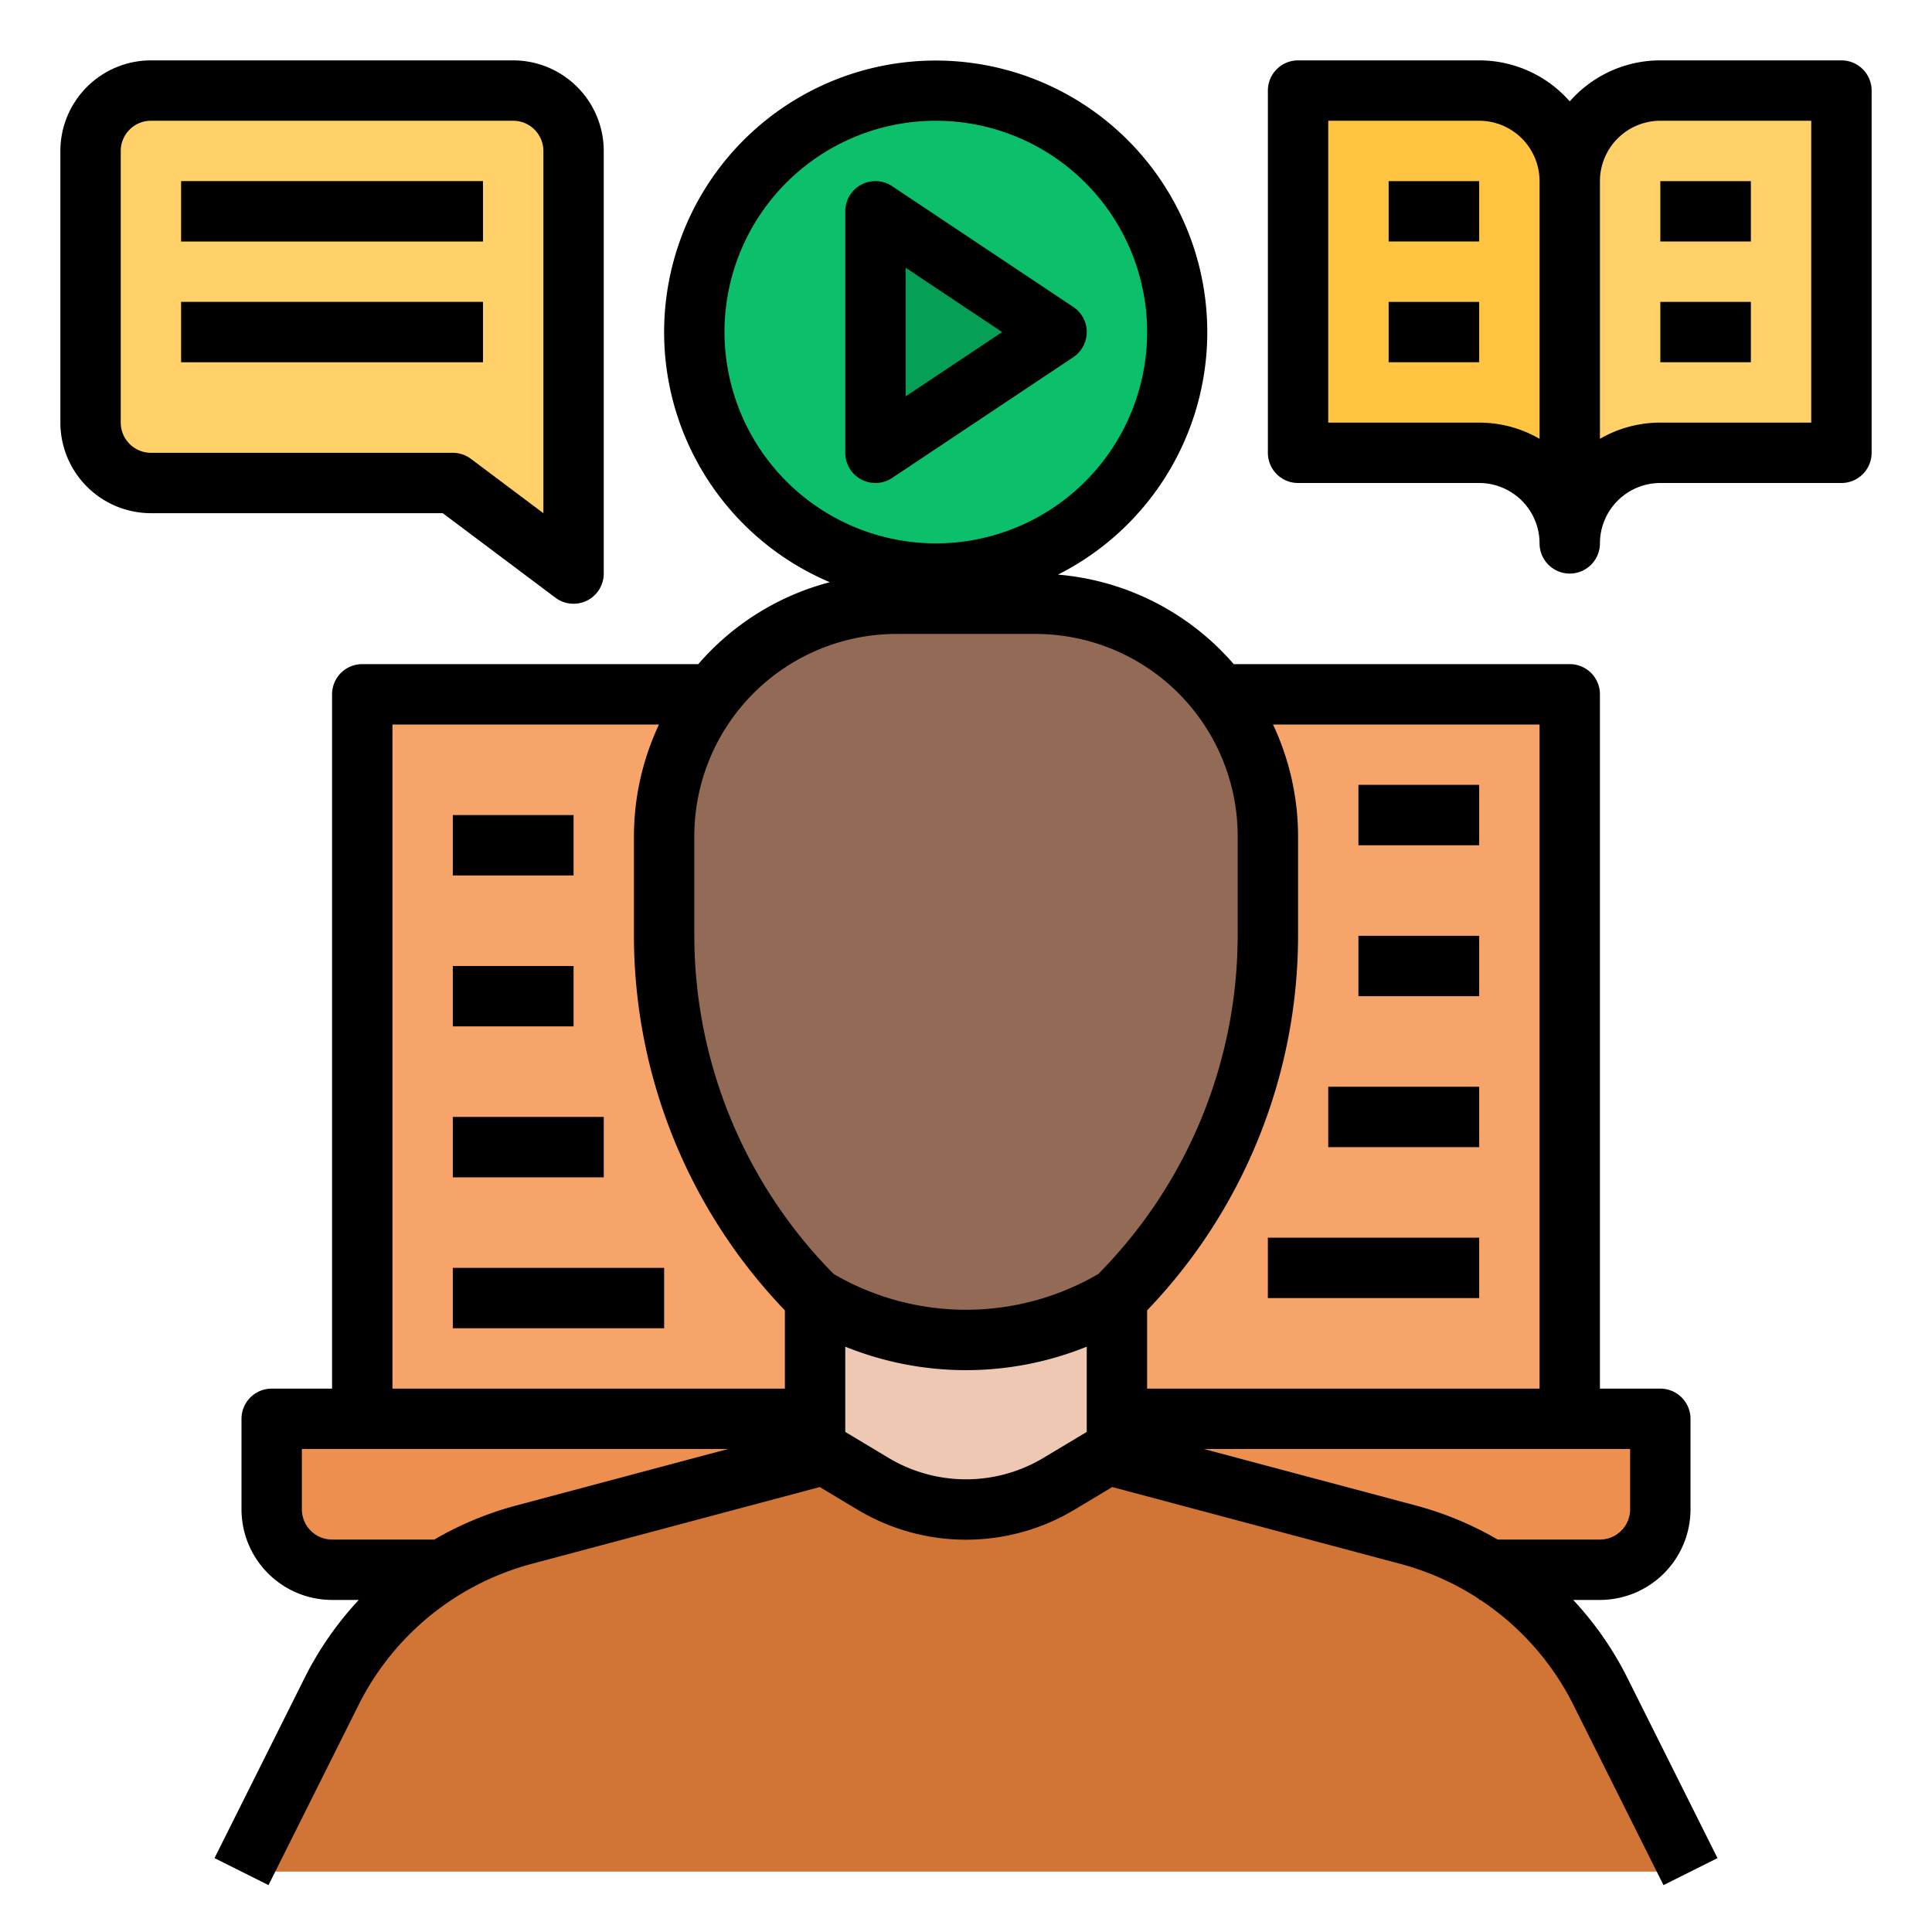 <svg xmlns="http://www.w3.org/2000/svg" height="512" viewBox="0 0 512 512" width="512"><g id="_FILLED_OUTLINE" data-name="/ FILLED_OUTLINE"><path d="m96 184h320v192h-320z" fill="#f7a46b"></path><path d="m72 376v24a16 16 0 0 0 16 16h336a16 16 0 0 0 16-16v-24z" fill="#ed8f4f"></path><path d="m424.118 448.235a79.999 79.999 0 0 0 -50.941-41.521l-77.177-22.714h-80l-77.177 22.714a79.999 79.999 0 0 0 -50.941 41.521l-23.882 47.765h384z" fill="#d17537"></path><path d="m216 336v48l15.304 9.183a48 48 0 0 0 49.392 0l15.304-9.183v-48z" fill="#efc8b4"></path><path d="m274.388 160h-36.775a61.612 61.612 0 0 0 -48.111 23.123 61.612 61.612 0 0 0 -13.501 38.489v25.819a136.568 136.568 0 0 0 40 96.569 77.746 77.746 0 0 0 80 0 136.568 136.568 0 0 0 40-96.568v-25.819a61.612 61.612 0 0 0 -13.501-38.489 61.612 61.612 0 0 0 -48.111-23.124z" fill="#936a55"></path><path d="m40 128h80l32 24v-112a16 16 0 0 0 -16-16h-96a16 16 0 0 0 -16 16v72a16 16 0 0 0 16 16z" fill="#ffd168"></path><path d="m48 48h80v16h-80z" fill="#e5b13b"></path><circle cx="248" cy="88" fill="#0cbf6a" r="64"></circle><path d="m232 56v64l48-32z" fill="#05a056"></path><path d="m440 24a24 24 0 0 0 -24 24v96a24 24 0 0 1 24-24h48v-96z" fill="#ffd168"></path><path d="m344 120h48a24 24 0 0 1 24 24v-96a24 24 0 0 0 -24-24h-48z" fill="#ffc542"></path><path d="m440 48h24v16h-24z" fill="#ffe19e"></path><path d="m440 80h24v16h-24z" fill="#ffe19e"></path><path d="m368 80h24v16h-24z" fill="#ffe19e"></path><path d="m368 48h24v16h-24z" fill="#ffe19e"></path><path d="m48 80h80v16h-80z" fill="#e5b13b"></path><g fill="#ed8f4f"><path d="m120 216h32v16h-32z"></path><path d="m120 256h32v16h-32z"></path><path d="m120 296h40v16h-40z"></path><path d="m120 336h56v16h-56z"></path><path d="m360 208h32v16h-32z"></path><path d="m360 248h32v16h-32z"></path><path d="m352 288h40v16h-40z"></path><path d="m336 328h56v16h-56z"></path></g><path d="m416.915 424h7.085a24.027 24.027 0 0 0 24-24v-24a8 8 0 0 0 -8-8h-16v-184a8 8 0 0 0 -8-8h-89.054a69.152 69.152 0 0 0 -46.573-23.719 71.971 71.971 0 1 0 -60.466 2.01 69.163 69.163 0 0 0 -34.853 21.709h-89.054a8 8 0 0 0 -8 8v184h-16a8 8 0 0 0 -8 8v24a24.027 24.027 0 0 0 24 24h7.085a87.931 87.931 0 0 0 -14.359 20.657l-23.882 47.765 14.311 7.156 23.882-47.765a72.045 72.045 0 0 1 45.848-37.37l76.364-20.364 9.939 5.963a55.899 55.899 0 0 0 57.623 0l9.939-5.963 76.364 20.364a71.944 71.944 0 0 1 20.885 9.336v.22h.319a72.019 72.019 0 0 1 24.644 27.813l23.882 47.765 14.311-7.156-23.882-47.765a87.931 87.931 0 0 0 -14.359-20.657zm-8.915-56h-104v-20.743a143.57 143.57 0 0 0 40-99.825v-25.819a69.811 69.811 0 0 0 -6.642-29.612h70.642zm-216-280a56 56 0 1 1 56 56 56.063 56.063 0 0 1 -56-56zm45.612 80h36.775a53.611 53.611 0 0 1 53.612 53.612v25.819a127.71 127.71 0 0 1 -36.954 90.203 69.609 69.609 0 0 1 -70.092 0 127.71 127.71 0 0 1 -36.954-90.203v-25.819a53.612 53.612 0 0 1 53.612-53.612zm-133.612 24h70.642a69.813 69.813 0 0 0 -6.642 29.612v25.819a143.57 143.57 0 0 0 40 99.825v20.743h-104zm32.762 206.984a87.906 87.906 0 0 0 -21.655 9.016h-27.106a8.009 8.009 0 0 1 -8-8v-16h112.953zm139.817-12.662a39.922 39.922 0 0 1 -41.158 0l-11.421-6.852v-22.59a85.363 85.363 0 0 0 64 0v22.59zm42.468-2.322h112.953v16a8.009 8.009 0 0 1 -8 8h-27.106a87.906 87.906 0 0 0 -21.655-9.016z"></path><path d="m147.2 158.4a8 8 0 0 0 12.8-6.4v-112a24.027 24.027 0 0 0 -24-24h-96a24.027 24.027 0 0 0 -24 24v72a24.027 24.027 0 0 0 24 24h77.333zm-115.2-46.4v-72a8.009 8.009 0 0 1 8-8h96a8.009 8.009 0 0 1 8 8v96l-19.2-14.4a8.001 8.001 0 0 0 -4.8-1.6h-80a8.009 8.009 0 0 1 -8-8z"></path><path d="m48 48h80v16h-80z"></path><path d="m288 88a7.999 7.999 0 0 0 -3.562-6.656l-48-32a8 8 0 0 0 -12.438 6.656v64a8 8 0 0 0 12.438 6.656l48-32a7.999 7.999 0 0 0 3.562-6.656zm-48 17.052v-34.104l25.578 17.052z"></path><path d="m488 16h-48a31.925 31.925 0 0 0 -24 10.868 31.925 31.925 0 0 0 -24-10.868h-48a8 8 0 0 0 -8 8v96a8 8 0 0 0 8 8h48a16.018 16.018 0 0 1 16 16 8 8 0 0 0 16 0 16.018 16.018 0 0 1 16-16h48a8 8 0 0 0 8-8v-96a8 8 0 0 0 -8-8zm-80 100.295a31.803 31.803 0 0 0 -16-4.295h-40v-80h40a16.018 16.018 0 0 1 16 16zm72-4.295h-40a31.803 31.803 0 0 0 -16 4.295v-68.295a16.018 16.018 0 0 1 16-16h40z"></path><path d="m440 48h24v16h-24z"></path><path d="m440 80h24v16h-24z"></path><path d="m368 80h24v16h-24z"></path><path d="m368 48h24v16h-24z"></path><path d="m48 80h80v16h-80z"></path><path d="m120 216h32v16h-32z"></path><path d="m120 256h32v16h-32z"></path><path d="m120 296h40v16h-40z"></path><path d="m120 336h56v16h-56z"></path><path d="m360 208h32v16h-32z"></path><path d="m360 248h32v16h-32z"></path><path d="m352 288h40v16h-40z"></path><path d="m336 328h56v16h-56z"></path></g></svg>